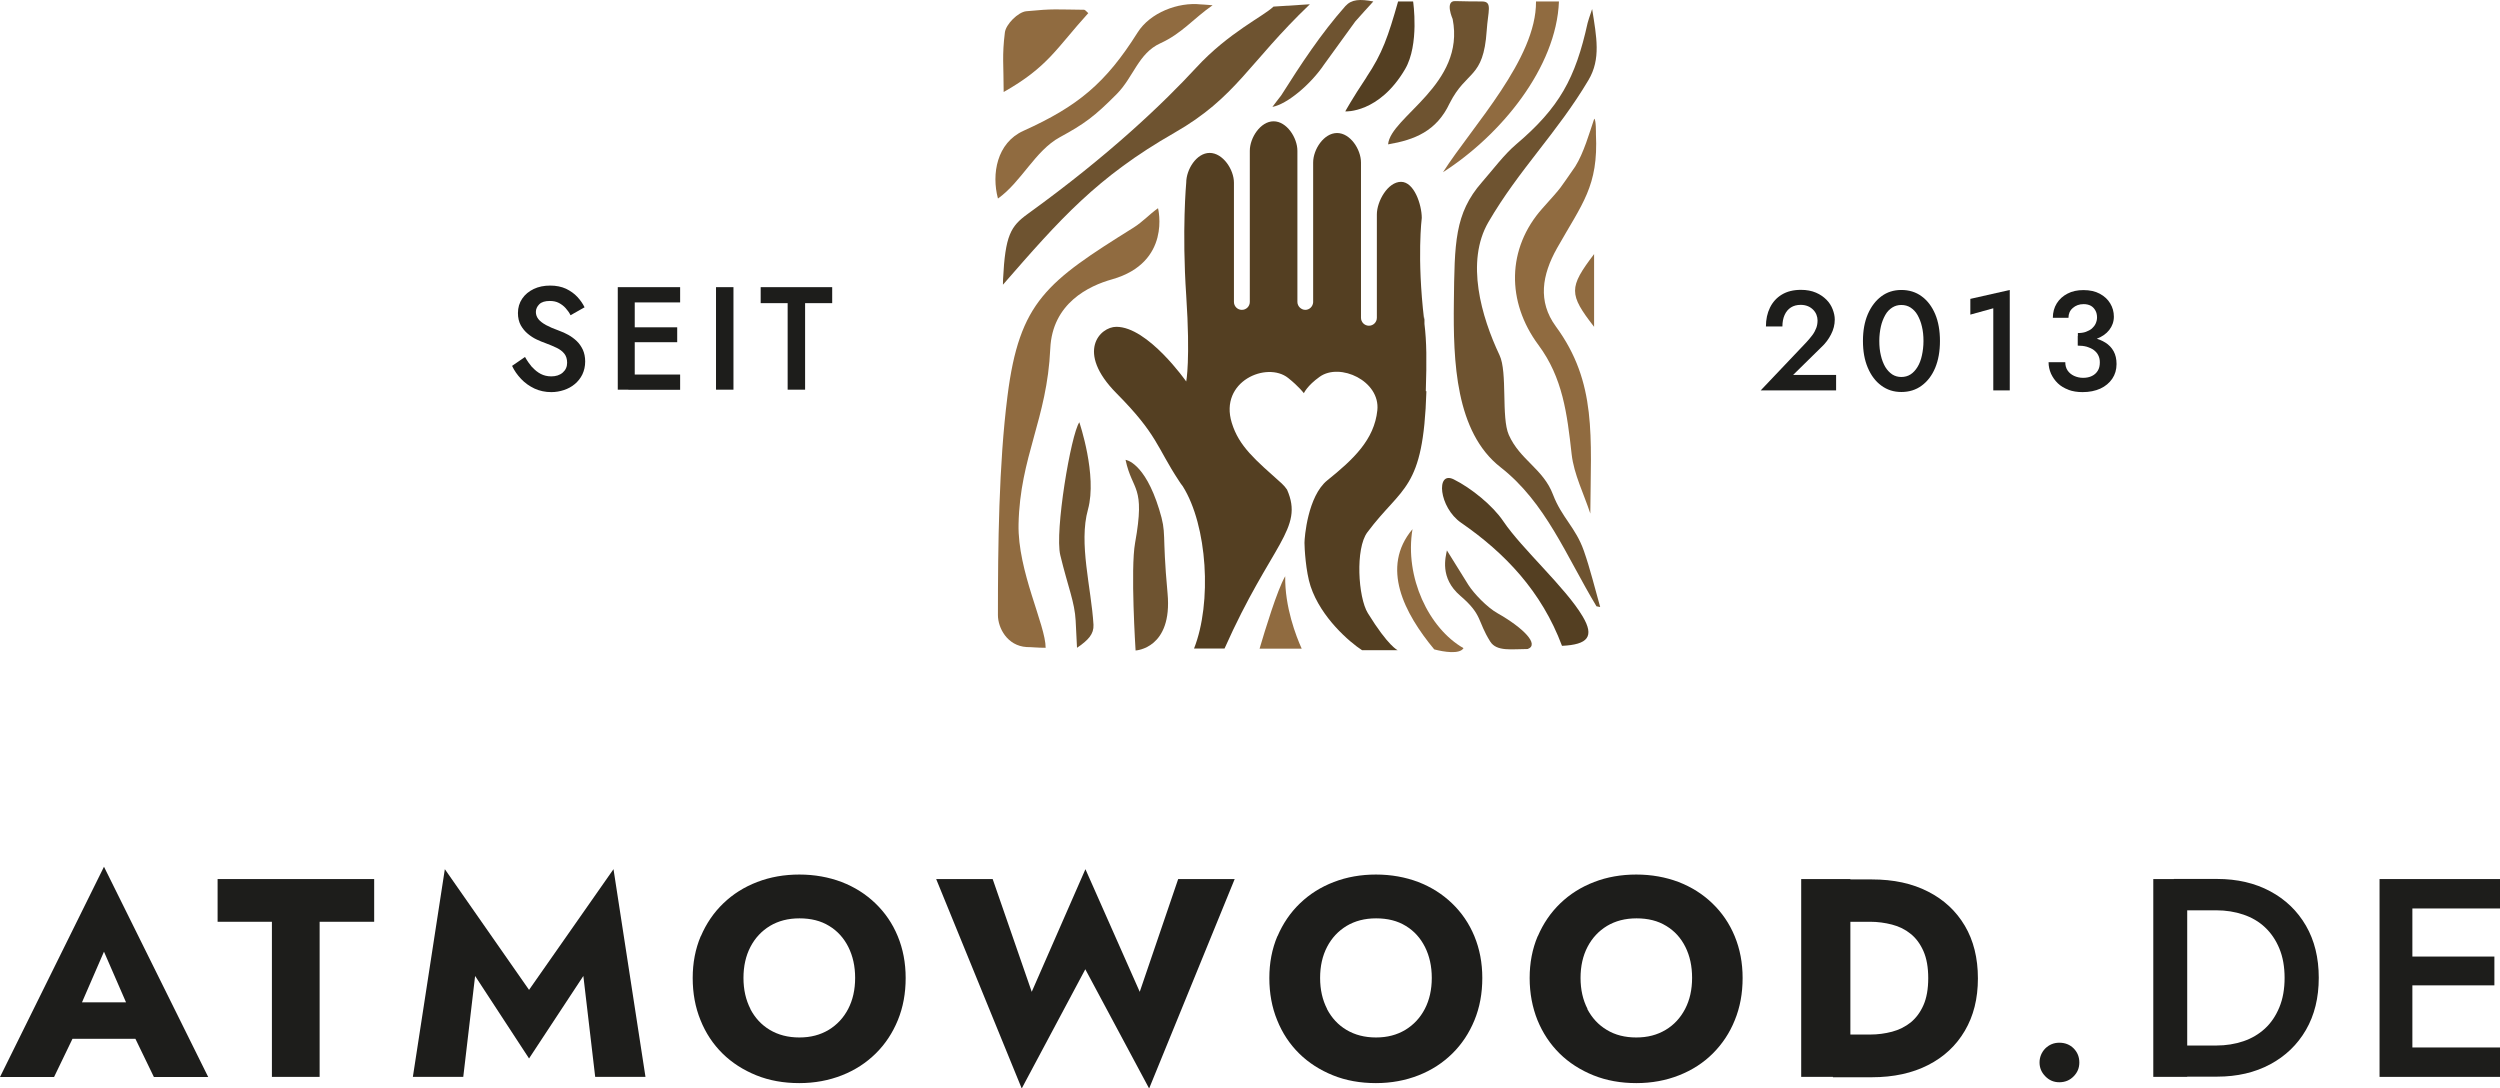 <?xml version="1.0" encoding="UTF-8"?><svg id="Vrstva_2" xmlns="http://www.w3.org/2000/svg" viewBox="0 0 204.85 89.19"><defs><style>.cls-1{fill:#6e5330;}.cls-1,.cls-2,.cls-3,.cls-4{stroke-width:0px;}.cls-2{fill:#543f22;}.cls-3{fill:#1d1d1b;}.cls-4{fill:#906b40;}</style></defs><g id="Vrstva_1-2"><path class="cls-3" d="M6.25,83.22l.19.86-2.01,4.17H0l8.52-17.23,8.54,17.23h-4.45l-1.94-4.01.14-1-2.29-5.26-2.27,5.23ZM4.56,82.13h8.03l.26,2.99H4.28l.28-2.99Z"/><path class="cls-3" d="M17.83,72.03h12.83v3.5h-4.47v12.71h-3.91v-12.71h-4.45v-3.5Z"/><path class="cls-3" d="M37.95,88.24h-4.12l2.62-17.02,6.9,9.89,6.92-9.89,2.62,17.02h-4.12l-.97-8.27-4.45,6.76-4.42-6.76-.97,8.27Z"/><path class="cls-3" d="M57.43,76.71c.44-1.03,1.05-1.93,1.84-2.69.79-.76,1.71-1.34,2.78-1.75,1.07-.41,2.21-.61,3.45-.61s2.4.21,3.46.61c1.06.41,1.98.99,2.77,1.75.79.76,1.4,1.65,1.83,2.69.43,1.04.65,2.18.65,3.43s-.21,2.4-.64,3.45c-.43,1.05-1.03,1.96-1.81,2.73s-1.7,1.37-2.77,1.79c-1.07.42-2.23.64-3.5.64s-2.46-.21-3.52-.64c-1.06-.43-1.99-1.02-2.77-1.79s-1.38-1.68-1.8-2.73c-.43-1.05-.64-2.2-.64-3.45s.22-2.39.66-3.43ZM61.48,82.67c.38.73.91,1.31,1.6,1.72s1.49.62,2.42.62,1.71-.21,2.4-.62c.69-.42,1.22-.99,1.6-1.72.38-.73.57-1.58.57-2.54s-.19-1.8-.56-2.54c-.37-.73-.89-1.31-1.57-1.72-.68-.42-1.49-.62-2.43-.62s-1.73.21-2.42.62c-.69.42-1.22.99-1.6,1.72s-.57,1.58-.57,2.54.19,1.8.57,2.54Z"/><path class="cls-3" d="M96.52,72.03h4.65l-7.01,17.16-5.23-9.77-5.21,9.77-7.01-17.16h4.63l3.2,9.24,4.4-10.05,4.45,10.05,3.15-9.24Z"/><path class="cls-3" d="M104.68,76.71c.44-1.03,1.05-1.93,1.84-2.69.79-.76,1.71-1.34,2.78-1.75,1.07-.41,2.21-.61,3.45-.61s2.4.21,3.46.61c1.06.41,1.98.99,2.77,1.75.79.76,1.4,1.65,1.83,2.69.43,1.04.65,2.18.65,3.43s-.21,2.4-.64,3.45c-.43,1.05-1.03,1.96-1.81,2.73s-1.7,1.37-2.77,1.79c-1.07.42-2.23.64-3.5.64s-2.46-.21-3.52-.64c-1.06-.43-1.99-1.02-2.77-1.79s-1.38-1.68-1.8-2.73c-.43-1.05-.64-2.2-.64-3.45s.22-2.39.66-3.43ZM108.73,82.67c.38.73.91,1.31,1.6,1.72s1.49.62,2.42.62,1.71-.21,2.4-.62c.69-.42,1.22-.99,1.6-1.72.38-.73.57-1.58.57-2.54s-.19-1.8-.56-2.54c-.37-.73-.89-1.31-1.57-1.72-.68-.42-1.49-.62-2.43-.62s-1.73.21-2.42.62c-.69.42-1.22.99-1.6,1.72s-.57,1.58-.57,2.54.19,1.8.57,2.54Z"/><path class="cls-3" d="M126.01,76.71c.44-1.03,1.05-1.93,1.84-2.69.79-.76,1.71-1.34,2.78-1.75,1.06-.41,2.21-.61,3.45-.61s2.4.21,3.46.61c1.06.41,1.98.99,2.77,1.75.79.76,1.4,1.65,1.83,2.69.43,1.04.65,2.18.65,3.43s-.21,2.4-.64,3.45c-.42,1.05-1.03,1.96-1.8,2.73s-1.7,1.37-2.77,1.79c-1.06.42-2.23.64-3.5.64s-2.45-.21-3.52-.64c-1.06-.43-1.99-1.02-2.77-1.79s-1.38-1.68-1.81-2.73c-.42-1.05-.64-2.2-.64-3.45s.22-2.39.66-3.43ZM130.06,82.67c.38.73.91,1.31,1.6,1.72.69.42,1.49.62,2.42.62s1.71-.21,2.4-.62,1.22-.99,1.6-1.72.57-1.58.57-2.54-.18-1.8-.55-2.54-.89-1.31-1.57-1.72c-.68-.42-1.49-.62-2.43-.62s-1.73.21-2.42.62c-.69.42-1.22.99-1.6,1.72-.38.73-.57,1.58-.57,2.54s.19,1.8.57,2.54Z"/><path class="cls-3" d="M151.62,72.03v16.21h-4.03v-16.21h4.03ZM150.19,88.24v-3.47h3.05c.62,0,1.22-.08,1.79-.23s1.09-.41,1.53-.76c.44-.36.79-.83,1.05-1.42.26-.59.39-1.33.39-2.21s-.13-1.62-.39-2.21c-.26-.59-.61-1.07-1.05-1.42-.44-.36-.95-.61-1.53-.76s-1.18-.23-1.79-.23h-3.05v-3.47h3.19c1.78,0,3.31.33,4.61,1,1.3.66,2.3,1.6,3.01,2.8.71,1.2,1.07,2.64,1.07,4.31s-.36,3.08-1.07,4.29c-.71,1.21-1.71,2.15-3.01,2.81-1.29.66-2.83,1-4.61,1h-3.19Z"/><path class="cls-3" d="M167.59,85.91c.32-.31.7-.47,1.15-.47.48,0,.87.16,1.18.47.31.32.46.7.46,1.15s-.15.81-.46,1.13-.7.49-1.18.49c-.45,0-.83-.16-1.15-.49s-.47-.7-.47-1.13.16-.83.47-1.15Z"/><path class="cls-3" d="M179.22,72.03v16.21h-2.78v-16.21h2.78ZM178.13,88.24v-2.57h3.47c.8,0,1.54-.12,2.22-.35.68-.23,1.27-.58,1.77-1.04s.89-1.04,1.18-1.74c.29-.7.43-1.5.43-2.41s-.14-1.71-.43-2.41c-.29-.7-.68-1.27-1.18-1.74s-1.09-.81-1.77-1.04c-.68-.23-1.42-.35-2.22-.35h-3.47v-2.57h3.54c1.65,0,3.1.34,4.35,1.01,1.25.67,2.23,1.61,2.93,2.82.7,1.21,1.05,2.63,1.05,4.27s-.35,3.06-1.05,4.27c-.7,1.21-1.68,2.15-2.93,2.82-1.25.67-2.7,1.01-4.35,1.01h-3.54Z"/><path class="cls-3" d="M197.67,72.03v16.21h-2.69v-16.21h2.69ZM196.68,72.03h8.17v2.41h-8.17v-2.41ZM196.68,78.38h7.71v2.36h-7.71v-2.36ZM196.68,85.83h8.17v2.41h-8.17v-2.41Z"/><path class="cls-3" d="M43.61,30.08c.21.24.45.43.7.56s.54.2.86.2c.38,0,.7-.1.94-.31s.36-.48.36-.8-.08-.56-.23-.75c-.15-.19-.36-.35-.63-.48-.27-.13-.58-.26-.93-.39-.21-.07-.44-.17-.7-.29s-.5-.28-.73-.47c-.23-.19-.42-.42-.58-.7-.15-.28-.23-.61-.23-1,0-.45.12-.84.35-1.18.23-.34.55-.6.94-.79.4-.19.85-.28,1.35-.28s.93.09,1.3.26c.37.18.68.4.93.67.25.27.45.56.59.85l-1.15.65c-.1-.21-.24-.4-.4-.58-.16-.18-.35-.32-.56-.43s-.46-.16-.74-.16c-.39,0-.68.09-.86.27-.18.18-.28.39-.28.63,0,.22.07.41.2.58.13.17.34.33.62.49.28.15.64.31,1.09.47.25.09.5.2.75.34s.48.31.69.51.37.44.5.71c.12.27.19.59.19.96,0,.39-.08.74-.23,1.06-.15.31-.36.57-.62.79s-.56.38-.89.49-.68.17-1.04.17c-.5,0-.95-.1-1.37-.29-.42-.2-.79-.46-1.1-.79-.31-.33-.56-.68-.74-1.07l1.06-.73c.18.32.38.6.59.85Z"/><path class="cls-3" d="M52.01,23.53v8.4h-1.39v-8.4h1.39ZM51.49,23.53h4.24v1.25h-4.24v-1.25ZM51.49,26.82h4v1.22h-4v-1.22ZM51.49,30.69h4.24v1.25h-4.24v-1.25Z"/><path class="cls-3" d="M60.1,23.53v8.4h-1.43v-8.4h1.43Z"/><path class="cls-3" d="M62.33,23.53h5.86v1.31h-2.22v7.09h-1.43v-7.09h-2.21v-1.31Z"/><path class="cls-1" d="M113.74,11.83c.19-2.27,6.35-4.9,5.29-10.27,0,0-.67-1.51.22-1.47.74.03,1.42.02,2.2.03.87.01.47.8.37,2.4-.27,3.98-1.65,3.2-3.04,5.95-1.07,2.28-2.87,2.99-5.04,3.36Z"/><path class="cls-1" d="M92.23,37.69c.56,2.61,1.64,2.03.78,6.79-.39,2.15.04,8.82.04,8.82,0,0,3.04-.14,2.62-4.68-.48-5.17-.04-4.79-.69-6.89-1.2-3.89-2.75-4.05-2.75-4.05Z"/><path class="cls-1" d="M82.19,22.89c.18-3.59.61-4.34,2.02-5.36,6.72-4.85,11.15-9.11,13.8-11.98,2.65-2.88,5.53-4.22,6.34-5.01l2.98-.19c-5.04,4.82-6.02,7.62-11.08,10.52-6.38,3.65-9.39,7.09-14.07,12.46"/><path class="cls-1" d="M130.81,49.67c-2.48-4.12-4.15-8.49-7.85-11.38-3.7-2.89-3.89-8.67-3.83-13.52s.05-7.27,2.3-9.84c.87-.99,1.8-2.25,2.8-3.1,3.55-3.01,4.86-5.41,5.86-9.95.05-.22.14-.44.37-1.14.36,2.29.73,4.09-.3,5.82-2.56,4.32-5.68,7.31-8.2,11.64-1.89,3.25-.57,7.77.91,10.9.67,1.4.13,5.11.76,6.53.91,2.06,2.82,2.78,3.62,4.89.72,1.89,1.86,2.7,2.53,4.61.53,1.51.9,3.07,1.34,4.61l-.3-.06Z"/><path class="cls-4" d="M89.17,1.08c-2.63,2.9-3.28,4.39-6.93,6.46,0-2.24-.14-2.96.1-4.88.08-.67,1.09-1.68,1.76-1.74,2.26-.22,2.44-.14,4.72-.12.11,0,.22.17.36.28Z"/><path class="cls-4" d="M81.77,16.26c-.53-1.99-.1-4.55,2.09-5.54,4.48-2.02,6.75-3.92,9.35-8.05,1.03-1.64,3.33-2.51,5.18-2.31.19.02.25,0,.97.07-1.63,1.14-2.51,2.31-4.29,3.12-1.79.82-2.19,2.76-3.55,4.14-1.84,1.86-2.67,2.46-4.67,3.55-2.03,1.1-3.15,3.66-5.08,5.03Z"/><path class="cls-4" d="M118.24,14.11c2.42-3.79,7.67-9.29,7.62-13.99h1.88c-.21,5.41-4.75,10.95-9.5,13.99Z"/><path class="cls-4" d="M130.62,26.78c-2.08-2.68-2.08-3.22,0-5.96v5.96Z"/><path class="cls-1" d="M111.05,1.76c.48-.56.99-1.09,1.48-1.64-1.1-.21-1.78-.18-2.29.38-2.01,2.27-3.64,4.76-5.26,7.32-.01.02-.71.91-.72.94,1.2-.22,3.14-1.84,4.24-3.48"/><path class="cls-1" d="M88.14,50.87c.04.73.08,1.47.11,2.21.93-.63,1.39-1.13,1.35-1.89-.18-3.03-1.23-6.67-.45-9.45.77-2.79-.7-7.11-.71-7.14-.69,1-2.03,8.97-1.56,10.89.64,2.65,1.18,3.83,1.26,5.38Z"/><path class="cls-4" d="M94.89,17.06c-.72.51-1.25,1.11-1.99,1.58-7.12,4.45-9.37,6.05-10.35,13.84-.71,5.61-.78,12.24-.78,17.92,0,1.05.76,2.52,2.35,2.62.42,0,.88.06,1.56.06,0-1.87-2.3-6.27-2.22-10.12.12-5.58,2.34-8.6,2.6-14.4.17-3.72,3.17-5.14,5.06-5.67,4.9-1.39,3.77-5.82,3.77-5.82Z"/><path class="cls-1" d="M125.18,53.18c-1.29,0-2.54.23-3.07-.61-1.08-1.72-.61-2.17-2.45-3.75-1.72-1.47-1.2-3.19-1.1-3.72,0,0,1.33,2.15,1.76,2.83.44.69,1.53,1.84,2.39,2.32,2.08,1.18,3.47,2.56,2.47,2.93Z"/><path class="cls-4" d="M115.74,43.36c-.66,3.94,1.34,8.13,4.18,9.75-.31.52-1.62.31-2.4.1-2.46-2.97-4.41-6.72-1.78-9.85Z"/><path class="cls-4" d="M130.77,10.98c.21,4.29-1.12,5.69-3.19,9.36-1.23,2.19-1.59,4.36-.1,6.4,3.39,4.61,2.87,9.06,2.83,15.34-.53-1.62-1.34-3.2-1.53-4.86-.37-3.33-.73-6.27-2.72-8.95-2.63-3.54-2.6-7.92.33-11.2,1.77-1.98,1.27-1.41,2.68-3.42.7-1.11,1.17-2.77,1.56-3.92.16.06.14,1.25.14,1.25Z"/><path class="cls-2" d="M111.97,6.32c1.3-1.94,1.77-3.32,2.59-6.2h1.23s.53,3.53-.66,5.55c-2.13,3.63-4.9,3.46-4.9,3.46,0,0,.54-1,1.74-2.8Z"/><path class="cls-2" d="M123.18,42.71c1.53,2.27,5.12,5.45,6.51,7.81.97,1.64.43,2.3-1.7,2.4-1.67-4.46-4.68-7.61-8.26-10.08-1.83-1.26-2.1-4.3-.61-3.56,1.43.71,3.2,2.15,4.06,3.43Z"/><path class="cls-4" d="M105.29,47.25c-.64,1.13-1.62,4.34-2.08,5.9h3.45c-.46-1.02-1.39-3.42-1.35-5.93,0,.01-.01.02-.02.03Z"/><path class="cls-2" d="M116.83,32.05c.08-2.53.07-4.02-.11-5.51,0-.2,0-.39,0-.6l-.03.24c-.6-5.08-.19-8.32-.19-8.32,0-1.08-.62-2.96-1.7-2.96s-1.98,1.59-1.98,2.67v8.47c0,.36-.29.65-.65.65s-.65-.29-.65-.65v-9.32h0v-3.4c0-1.08-.88-2.42-1.96-2.42s-1.96,1.34-1.96,2.42v11.45c-.02.34-.3.62-.64.62s-.65-.29-.65-.65v-12.38c0-1.08-.88-2.42-1.95-2.42s-1.95,1.34-1.95,2.42v12.38c0,.36-.29.65-.65.65s-.65-.29-.65-.65v-9.77c0-1.08-.91-2.44-1.99-2.44s-1.92,1.36-1.92,2.44c0,0-.36,3.9,0,9.25.35,5.27,0,7.04,0,7.04,0,0-3.14-4.49-5.73-4.48-1.32,0-3.36,2.04.02,5.45,3.38,3.41,3.28,4.39,5.1,7.15.1.16.21.32.33.47,0,0,0,0,0,0,2.02,3.22,2.4,9.55.92,13.29h2.5c3.83-8.61,6.54-9.8,5.12-13.02-.12-.18-.26-.34-.43-.5-2.17-1.94-3.51-3.04-4.1-4.98-1.04-3.4,2.88-5.05,4.62-3.67.89.71,1.29,1.25,1.29,1.25,0,0,.26-.61,1.3-1.35,1.66-1.18,4.97.35,4.72,2.75-.25,2.41-1.96,4.02-4.1,5.74-1.61,1.3-1.87,4.7-1.87,5.12,0,.41.1,2.35.5,3.56.85,2.57,3.21,4.59,4.22,5.24h2.92s-.76-.3-2.45-3.04c-.8-1.3-1.03-5.3-.04-6.62,2.86-3.83,4.59-3.4,4.84-11.56Z"/><path class="cls-3" d="M148.02,28.04c.19-.21.36-.41.5-.6.14-.19.24-.39.31-.58.07-.19.1-.4.1-.61,0-.15-.03-.31-.09-.46-.06-.15-.15-.29-.27-.41-.12-.12-.26-.22-.43-.29s-.37-.11-.59-.11c-.31,0-.58.07-.8.21-.22.14-.4.35-.52.62-.12.27-.18.58-.18.94h-1.35c0-.58.11-1.09.33-1.54.22-.45.54-.81.97-1.07.43-.26.95-.39,1.57-.39.47,0,.88.08,1.23.23.35.15.63.35.86.58s.4.5.51.79c.11.29.17.56.17.83,0,.42-.1.83-.31,1.23-.2.39-.47.75-.8,1.05l-2.3,2.26h3.52v1.27h-6.18l3.75-3.95Z"/><path class="cls-3" d="M153.05,25.74c.27-.62.64-1.11,1.11-1.46.47-.35,1.02-.52,1.64-.52s1.19.17,1.66.52c.48.35.84.83,1.11,1.46.26.62.39,1.36.39,2.2s-.13,1.57-.39,2.2c-.26.62-.63,1.11-1.11,1.46-.47.35-1.03.52-1.66.52s-1.16-.17-1.64-.52-.84-.83-1.11-1.46-.4-1.36-.4-2.2.13-1.57.4-2.2ZM154.12,29.13c.08.36.21.68.36.94.16.26.35.46.57.61.22.14.47.21.74.21.29,0,.54-.07.76-.21.22-.14.41-.35.57-.61.16-.26.28-.57.36-.94.08-.36.13-.76.13-1.19s-.04-.83-.13-1.19c-.08-.36-.21-.67-.36-.94s-.35-.46-.57-.61c-.22-.14-.47-.21-.76-.21-.27,0-.52.07-.74.21-.22.14-.42.34-.57.61s-.28.58-.36.94c-.08.36-.13.76-.13,1.19s.04.83.13,1.19Z"/><path class="cls-3" d="M161.45,24.49l3.23-.73v8.23h-1.35v-6.73l-1.88.52v-1.3Z"/><path class="cls-3" d="M169.5,31.94c-.35-.13-.64-.3-.88-.53-.24-.23-.42-.49-.56-.79-.13-.3-.2-.61-.2-.94h1.37c0,.26.06.49.19.68.13.19.3.33.53.44.22.1.47.16.74.16s.52-.05.72-.15c.21-.1.37-.25.48-.43.12-.19.17-.42.17-.69,0-.22-.04-.41-.13-.58-.08-.17-.21-.31-.37-.43-.16-.12-.35-.2-.57-.27-.22-.06-.47-.09-.74-.09v-.78c.45,0,.86.04,1.25.13.39.09.72.22,1.01.4.29.18.52.42.68.71.16.29.24.64.24,1.05,0,.46-.12.86-.35,1.2s-.56.62-.97.81c-.42.19-.9.29-1.46.29-.43,0-.82-.06-1.17-.19ZM170.26,27.29c.25,0,.47-.03.66-.1.19-.07.36-.16.49-.27.13-.12.24-.25.31-.41s.11-.32.11-.49c0-.22-.04-.41-.13-.57s-.21-.3-.37-.39c-.16-.09-.36-.14-.6-.14-.36,0-.65.11-.89.32-.24.21-.35.48-.35.8h-1.28c0-.45.11-.84.32-1.18.21-.34.51-.61.88-.8.38-.2.81-.29,1.31-.29.52,0,.97.1,1.34.3.37.2.65.46.85.79.2.33.3.69.3,1.09s-.13.77-.38,1.09c-.25.32-.6.56-1.05.73-.44.17-.95.25-1.52.25v-.73Z"/></g></svg>
